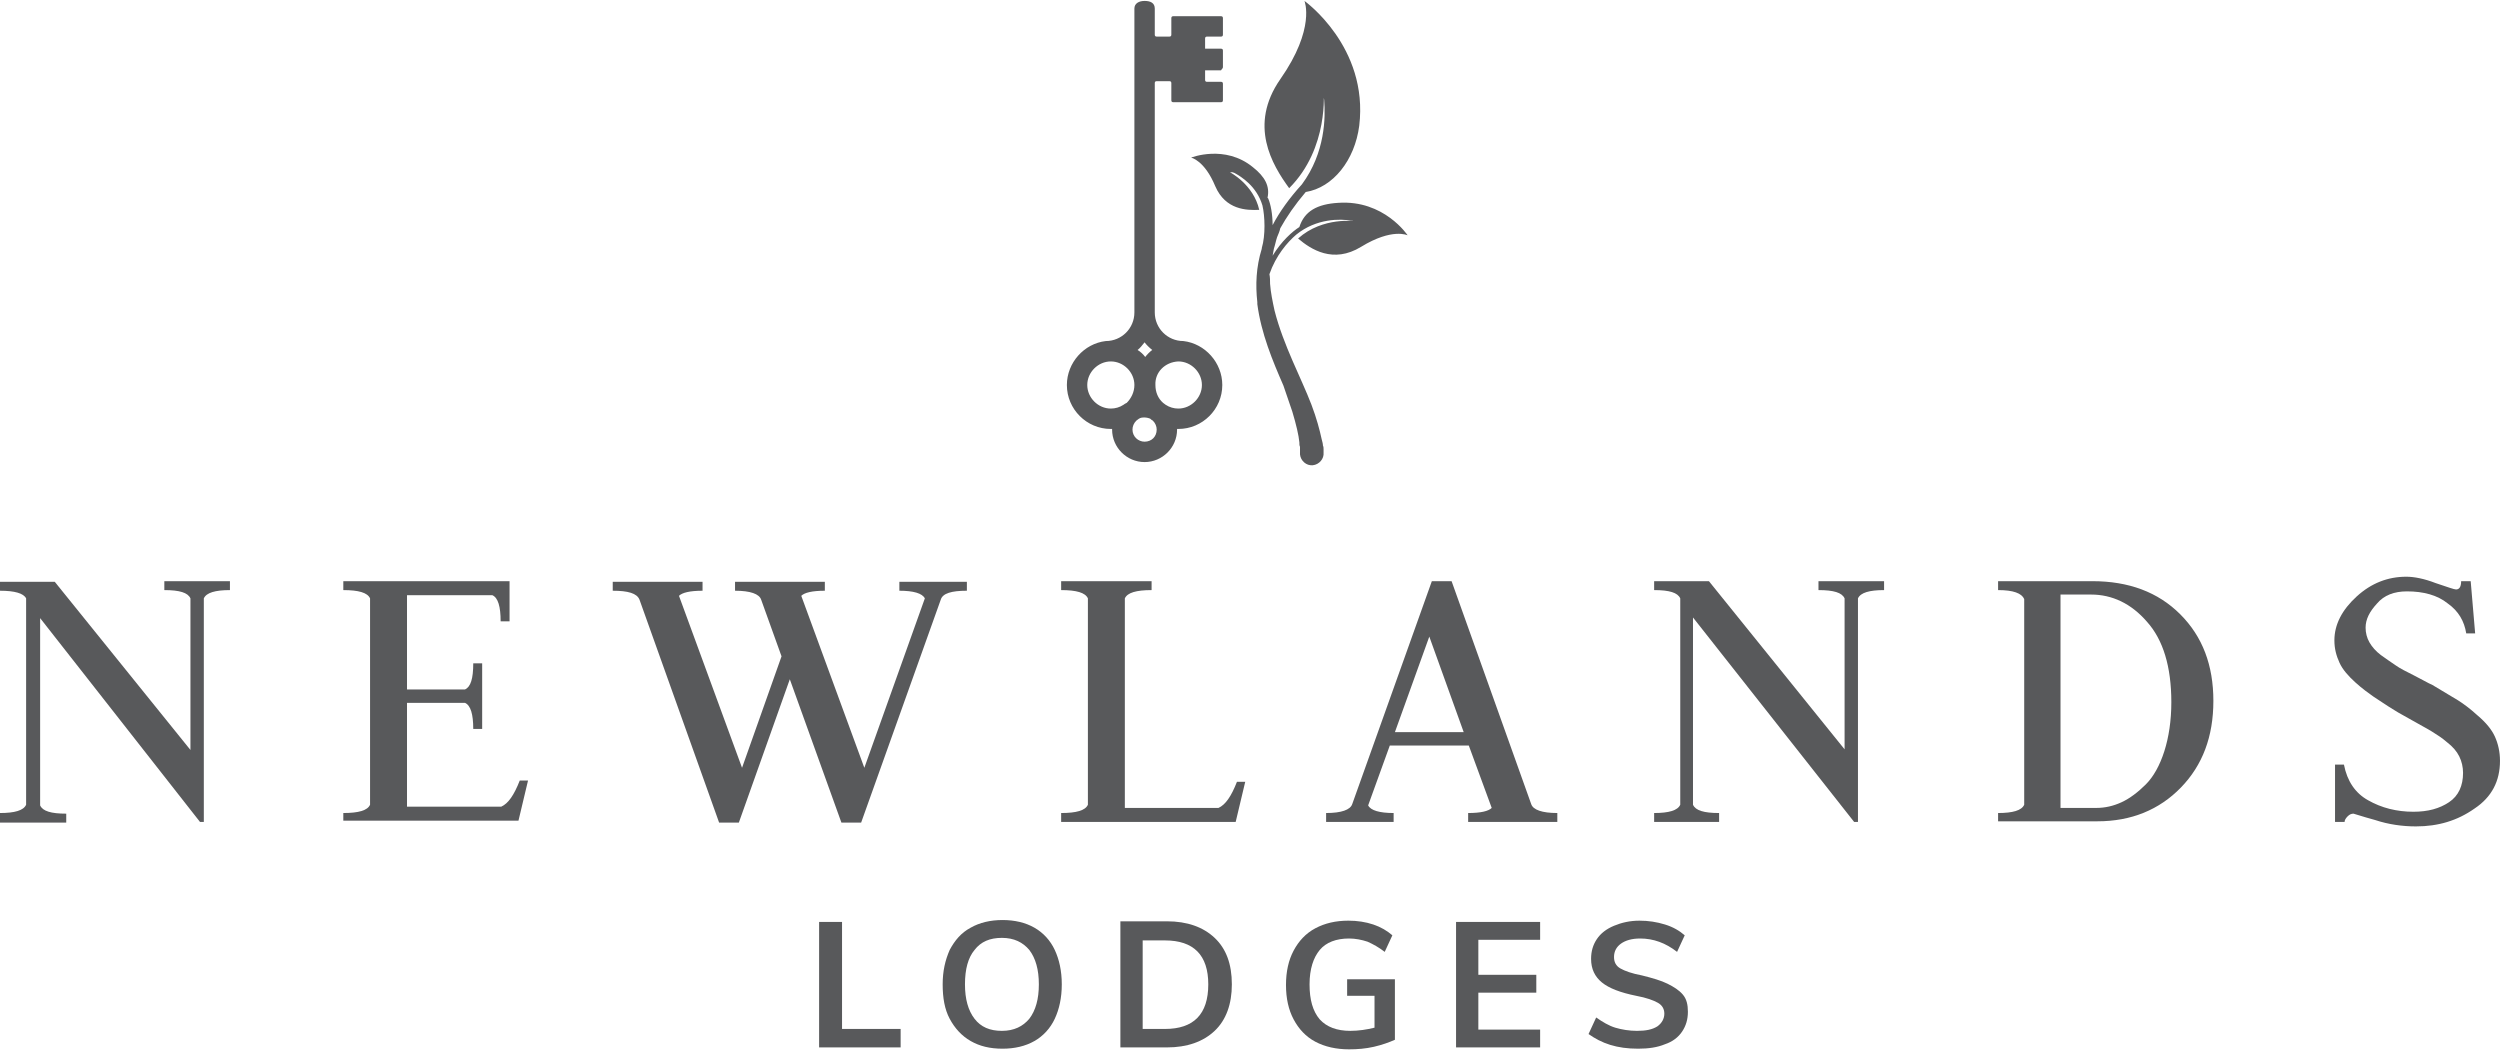 <svg xmlns="http://www.w3.org/2000/svg" width="393" height="165" viewBox="0 0 392.5 164.5"><style>.a{fill:#58595B;}</style><path d="M0 128.9v-1.4c2.3 0 3.7-0.4 4.1-1.3V93.8C3.7 93 2.3 92.6 0 92.6v-1.4h8.6l21.3 26.4V93.8c-0.4-0.9-1.7-1.3-4.1-1.3v-1.4h10.3v1.4c-2.3 0-3.7 0.4-4.1 1.3v35.1h-0.6L6.3 96.9v29.4c0.4 0.9 1.7 1.3 4.1 1.3v1.4H0z" class="a"/><path d="M53.9 128.9v-1.4c2.4 0 3.8-0.4 4.2-1.3V93.8c-0.4-0.9-1.8-1.3-4.2-1.3v-1.4h26.1v6.3h-1.4c0-2.3-0.4-3.7-1.3-4.1H63.9v14.8h9.1c0.9-0.4 1.3-1.7 1.3-4.1h1.4v10.3h-1.4c0-2.3-0.4-3.7-1.3-4.1H63.9v16.3h14.8c1.1-0.5 2-1.8 2.9-4.1h1.3l-1.5 6.3H53.9z" class="a"/><path d="M129.5 91.2v1.4c-2 0-3.2 0.3-3.7 0.8l9.9 27 9.5-26.6c-0.4-0.8-1.8-1.2-4-1.2v-1.4h10.6v1.4c-2.4 0-3.8 0.4-4.1 1.4l-12.5 35h-3.1l-8.1-22.5 -8 22.5h-3.1l-12.5-35C100 93 98.6 92.6 96.2 92.6v-1.4h14.1v1.4c-2 0-3.2 0.3-3.7 0.8l9.9 27 6.2-17.5 -3.2-8.9c-0.3-0.9-1.7-1.4-4.1-1.4v-1.4H129.5z" class="a"/><path d="M166.6 128.9v-1.4c2.4 0 3.8-0.4 4.2-1.3V93.8c-0.4-0.9-1.8-1.3-4.2-1.3v-1.4h14.2v1.4c-2.4 0-3.8 0.4-4.2 1.3v32.9h14.7c1.1-0.5 2-1.8 2.9-4.1h1.3l-1.5 6.3H166.6z" class="a"/><path d="M230.5 128.9v-1.4c2 0 3.2-0.3 3.7-0.8l-3.6-9.8h-12.4l-3.4 9.4c0.4 0.8 1.8 1.2 4 1.2v1.4h-10.6v-1.4c2.4 0 3.8-0.5 4.1-1.4l12.5-35h3.1l12.5 35c0.3 0.9 1.7 1.4 4.1 1.4v1.4H230.5zM224.4 99.8l-5.4 15h10.8L224.4 99.8z" class="a"/><path d="M259.7 128.9v-1.4c2.3 0 3.7-0.4 4.1-1.3V93.8c-0.4-0.9-1.7-1.3-4.1-1.3v-1.4h8.6l21.3 26.4V93.8c-0.4-0.9-1.7-1.3-4.1-1.3v-1.4h10.3v1.4c-2.3 0-3.7 0.4-4.1 1.3v35.1h-0.6l-25.3-32.1v29.4c0.4 0.9 1.7 1.3 4.1 1.3v1.4H259.7z" class="a"/><path d="M313.7 128.9v-1.4c2.3 0 3.7-0.4 4.1-1.3V93.9c-0.4-0.9-1.7-1.4-4.1-1.4v-1.4h14.8c5.7 0 10.3 1.7 13.8 5.2 3.5 3.5 5.2 8 5.2 13.6 0 5.6-1.7 10.1-5.1 13.6 -3.4 3.5-7.8 5.3-13.1 5.3H313.7zM323.5 93.1v33.6h5.6c1.4 0 2.7-0.3 4-0.9 1.3-0.6 2.6-1.6 3.8-2.8 1.2-1.2 2.2-3 2.9-5.2s1.1-4.8 1.1-7.7c0-5.6-1.3-9.8-3.8-12.6 -2.5-2.9-5.5-4.3-8.8-4.3H323.5z" class="a"/><path d="M379.3 129.6c-2.1 0-4.3-0.3-6.4-1 -2.2-0.6-3.3-1-3.4-1 -0.3 0-0.6 0.1-0.9 0.4 -0.3 0.3-0.5 0.6-0.5 0.9h-1.5v-9h1.4c0.5 2.6 1.8 4.5 3.8 5.6 2.1 1.2 4.5 1.8 7.1 1.8 2.3 0 4.1-0.5 5.6-1.5 1.5-1 2.2-2.6 2.2-4.6 0-0.9-0.2-1.8-0.6-2.6 -0.4-0.8-1-1.5-1.9-2.2 -0.8-0.7-1.6-1.2-2.4-1.7 -0.8-0.5-1.8-1-3-1.7 -1.2-0.7-2.2-1.2-2.8-1.6 -1.5-0.9-2.6-1.7-3.4-2.2 -0.7-0.5-1.7-1.2-2.8-2.2 -1.1-1-2-2-2.5-3.1 -0.5-1.1-0.8-2.2-0.8-3.5 0-2.5 1.2-4.8 3.5-6.9 2.3-2.1 4.9-3.1 7.8-3.1 1.2 0 2.8 0.3 4.6 1 1.8 0.6 2.9 1 3.2 1 0.5 0 0.8-0.4 0.8-1.3h1.5l0.7 8.2h-1.4c-0.3-1.9-1.2-3.5-2.9-4.7 -1.6-1.3-3.8-1.9-6.4-1.9 -2 0-3.6 0.6-4.7 1.9 -1.2 1.3-1.8 2.5-1.8 3.8 0 0.8 0.2 1.6 0.6 2.3 0.4 0.7 1 1.4 1.8 2 0.8 0.6 1.6 1.1 2.3 1.6 0.7 0.5 1.7 1 2.9 1.6 1.2 0.6 2.2 1.2 2.9 1.5 1.8 1.1 3.2 1.9 4 2.4 0.8 0.5 1.9 1.3 3.1 2.4 1.3 1.1 2.2 2.2 2.7 3.3 0.5 1.1 0.8 2.4 0.8 3.8 0 3.2-1.3 5.7-4 7.5C385.8 128.7 382.8 129.6 379.3 129.6z" class="a"/><path d="M210.1 31.7c-3.3 0.2-5.3 1.3-6.1 3.8 -1.1 0.7-2.8 2.2-4.2 4.5 0.1-0.4 0.1-0.7 0.2-1.1 0.2-0.6 0.3-1.2 0.5-1.8 0.2-0.5 0.4-0.9 0.5-1.4 1-1.8 2.3-3.7 4-5.7 4.3-0.7 7.7-5 8.4-10.4C214.9 7.2 204.8 0 204.8 0s1.8 4.3-3.8 12.3c-5 7.2-1.3 13.4 1.4 17.1 6.3-6.3 5.4-15.3 5.4-15.3s0 0 0 0c0 0 0 0 0 0 0 0 0 0.1 0 0.2 0 0 0 0 0 0 0 0 0 0.1 0 0.2 0 0.1 0 0.1 0 0.2 0 0 0 0 0 0 0 0.1 0 0.2 0 0.3 0 0 0 0 0 0 0 0.2 0.1 0.4 0.1 0.6v0c0.2 2.6 0.2 8.2-3.5 13.2 -2 2.2-3.5 4.3-4.6 6.4 0-1.7-0.3-3.3-0.7-4.2 0 0 0 0-0.1-0.1 0.4-1.8-0.4-3.3-2.3-4.8 -4.4-3.6-9.7-1.5-9.7-1.5s2.1 0.4 3.8 4.5c1.6 3.7 4.9 3.8 6.9 3.7 -0.9-4-4.6-5.9-4.6-5.9s0 0 0 0c0 0 0 0 0 0 0 0 0 0 0.1 0 0 0 0 0 0 0 0 0 0 0 0.1 0 0 0 0.1 0 0.1 0 0 0 0 0 0 0 0 0 0.1 0 0.1 0 0.1 0 0.2 0.1 0.3 0.1 1.1 0.6 3.5 2.1 4.4 5.1 0.4 1.7 0.5 4.7-0.1 6.7 0 0 0 0.1 0 0.1 -0.9 2.9-1 5.7-0.7 8.4 0 0 0 0.1 0 0.1 0 0.1 0 0.1 0 0.2 0.6 4.6 2.4 8.9 4.1 12.8 0.5 1.5 1 2.9 1.4 4.1 0.6 2 1 3.7 1.1 4.8 0 0.3 0 0.5 0.1 0.7 0 0.2 0 0.5 0 0.6 0 0.3 0 0.5 0 0.5 0 0 0 0.1 0 0.1 0.1 1 1 1.8 2 1.7 1-0.1 1.8-1 1.7-2 0 0 0-0.2 0-0.5 0-0.2 0-0.4-0.1-0.6 0-0.3-0.1-0.6-0.2-1 -0.3-1.4-0.8-3.3-1.6-5.4 -1.6-4.2-4.4-9.3-5.8-14.8 -0.3-1.4-0.6-2.8-0.7-4.2 0-0.5 0-1-0.1-1.5 1-2.9 2.8-5 4.2-6.2v0c3.2-2.6 7-2.5 8.6-2.2 0 0 0 0 0 0 0.1 0 0.3 0 0.4 0.1 0.1 0 0.1 0 0.1 0 0 0 0 0 0 0 0 0 0.1 0 0.1 0 0 0 0.1 0 0.1 0 0 0 0 0 0 0 0.1 0 0.1 0 0.1 0 0 0 0 0 0 0 0 0 0 0 0 0s-5.2-0.8-9.1 2.7c2 1.7 5.5 4 9.9 1.3 4.9-3 7.3-1.8 7.3-1.8S217.3 31.2 210.1 31.7z" class="a"/><path d="M192 10.4v-2.6c0-0.2-0.1-0.3-0.3-0.3h-2.5V5.9c0-0.2 0.1-0.3 0.3-0.3h2.2c0.2 0 0.3-0.1 0.3-0.3l0-2.6c0-0.2-0.1-0.3-0.3-0.3l-7.5 0c-0.2 0-0.3 0.1-0.3 0.3l0 2.6c0 0.2-0.1 0.3-0.3 0.3l-2 0c-0.2 0-0.3-0.1-0.3-0.3l0-4.1c0-0.9-0.7-1.2-1.6-1.2 -0.9 0-1.6 0.4-1.6 1.2l0 47.7c0 2.5-2 4.5-4.5 4.5 -3.4 0.4-6.1 3.4-6.1 6.9 0 3.8 3.1 6.9 6.9 6.9 0.1 0 0.1 0 0.2 0 0 0 0 0.1 0 0.1 0 2.8 2.3 5.1 5.1 5.1 2.8 0 5.1-2.3 5.1-5.1 0 0 0-0.1 0-0.1 0.1 0 0.1 0 0.2 0 3.8 0 6.9-3.1 6.9-6.9 0-3.5-2.7-6.5-6.1-6.9 -2.5 0-4.5-2-4.5-4.5l0-36c0-0.2 0.1-0.3 0.3-0.3h2c0.2 0 0.3 0.1 0.3 0.3v2.7c0 0.2 0.1 0.3 0.3 0.3l7.5 0c0.2 0 0.3-0.1 0.3-0.3v-2.6c0-0.2-0.1-0.3-0.3-0.3l-2.2 0c-0.2 0-0.3-0.1-0.3-0.3v-1.5h2.5C191.8 10.7 192 10.6 192 10.4zM179.7 53.6c0.3 0.4 0.7 0.8 1.2 1.2 -0.4 0.3-0.8 0.7-1.1 1.1 -0.3-0.4-0.7-0.8-1.2-1.1C179 54.5 179.3 54.1 179.7 53.6zM176.4 63.4c-0.6 0.4-1.3 0.6-2 0.6 -2 0-3.7-1.7-3.7-3.7 0-2 1.7-3.7 3.7-3.7 2 0 3.7 1.7 3.7 3.7 0 1.1-0.5 2.1-1.2 2.8C176.7 63.2 176.5 63.3 176.4 63.4zM185 56.6c2 0 3.7 1.7 3.7 3.7 0 2-1.7 3.7-3.7 3.7 -0.7 0-1.4-0.2-2-0.6 -0.1-0.1-0.3-0.2-0.4-0.3 -0.8-0.7-1.2-1.7-1.2-2.8C181.3 58.3 182.9 56.7 185 56.6zM181.6 67.3c0 1.1-0.8 1.9-1.9 1.9 -1 0-1.9-0.8-1.9-1.9 0-0.5 0.2-1 0.6-1.4 0.1-0.1 0.3-0.2 0.4-0.3 0.3-0.2 0.6-0.2 0.9-0.2 0.3 0 0.7 0.1 0.9 0.2 0.1 0.1 0.2 0.2 0.4 0.3C181.4 66.3 181.6 66.8 181.6 67.3z" class="a"/><path d="M128.6 164.3v-19.7h3.6v16.8h9.2v2.9H128.6z" class="a"/><path d="M152.4 163.3c-1.4-0.8-2.5-2-3.3-3.5 -0.8-1.5-1.1-3.3-1.1-5.4 0-2.1 0.4-3.8 1.1-5.4 0.8-1.5 1.8-2.7 3.3-3.5 1.4-0.8 3.1-1.2 5-1.2 1.9 0 3.6 0.4 5 1.2 1.4 0.8 2.5 2 3.2 3.5 0.7 1.5 1.1 3.3 1.1 5.4 0 2.1-0.4 3.9-1.1 5.4s-1.8 2.7-3.2 3.5c-1.4 0.8-3.1 1.2-5 1.2C155.4 164.5 153.8 164.1 152.4 163.3zM161.6 159.8c1-1.3 1.5-3.1 1.5-5.4 0-2.3-0.5-4.1-1.5-5.4 -1-1.2-2.4-1.9-4.3-1.9s-3.3 0.6-4.3 1.9c-1 1.2-1.5 3-1.5 5.4 0 2.3 0.5 4.1 1.5 5.4 1 1.3 2.4 1.9 4.3 1.9S160.6 161 161.6 159.8z" class="a"/><path d="M175.9 144.5h7.3c3.2 0 5.7 0.9 7.5 2.6s2.7 4.1 2.7 7.3c0 3.1-0.9 5.6-2.7 7.3s-4.3 2.6-7.5 2.6h-7.3V144.5zM182.9 161.4c4.5 0 6.8-2.3 6.8-7 0-4.6-2.3-6.9-6.8-6.9h-3.5v13.9H182.9z" class="a"/><path d="M219 153.6v9.5c-0.9 0.4-2 0.8-3.3 1.1 -1.3 0.3-2.6 0.4-3.9 0.4 -2 0-3.8-0.4-5.3-1.2 -1.5-0.8-2.6-2-3.4-3.5 -0.8-1.5-1.2-3.3-1.2-5.4 0-2.1 0.4-3.9 1.2-5.4 0.8-1.5 1.9-2.7 3.4-3.5 1.5-0.8 3.2-1.2 5.2-1.2 1.4 0 2.7 0.2 3.9 0.6 1.2 0.4 2.2 1 3 1.7l-1.2 2.6c-0.9-0.7-1.8-1.2-2.7-1.6 -0.9-0.3-1.9-0.5-2.9-0.5 -2 0-3.6 0.6-4.6 1.8s-1.6 3-1.6 5.4c0 2.4 0.5 4.2 1.6 5.5 1.1 1.2 2.7 1.8 4.8 1.8 1.3 0 2.6-0.2 3.8-0.5v-5h-4.3v-2.6H219z" class="a"/><path d="M228.6 164.3v-19.7h13.2v2.8h-9.7v5.5h9.1v2.8h-9.1v5.8h9.7v2.8H228.6z" class="a"/><path d="M252.8 163.9c-1.3-0.4-2.4-1-3.4-1.7l1.2-2.6c1 0.7 2 1.3 3 1.6 1 0.3 2.2 0.5 3.4 0.5 1.4 0 2.4-0.2 3.2-0.7 0.7-0.5 1.1-1.2 1.1-2 0-0.7-0.3-1.3-1-1.7 -0.7-0.4-1.8-0.8-3.4-1.1 -2.5-0.5-4.3-1.2-5.4-2.1 -1.1-0.9-1.7-2.1-1.7-3.7 0-1.2 0.3-2.2 0.9-3.1 0.6-0.9 1.5-1.6 2.7-2.1 1.2-0.5 2.5-0.8 4-0.8 1.4 0 2.7 0.2 4 0.6s2.3 1 3.1 1.7l-1.2 2.6c-1.8-1.4-3.7-2.1-5.8-2.1 -1.3 0-2.3 0.3-3 0.8 -0.7 0.5-1.1 1.2-1.1 2.1 0 0.8 0.3 1.4 1 1.8 0.7 0.4 1.8 0.8 3.4 1.1 1.6 0.4 3 0.8 4 1.3s1.8 1 2.4 1.7c0.6 0.7 0.8 1.6 0.8 2.7 0 1.2-0.3 2.2-0.9 3.1 -0.6 0.9-1.5 1.6-2.7 2 -1.2 0.5-2.6 0.7-4.2 0.7C255.5 164.5 254.1 164.3 252.8 163.9z" class="a"/></svg>
